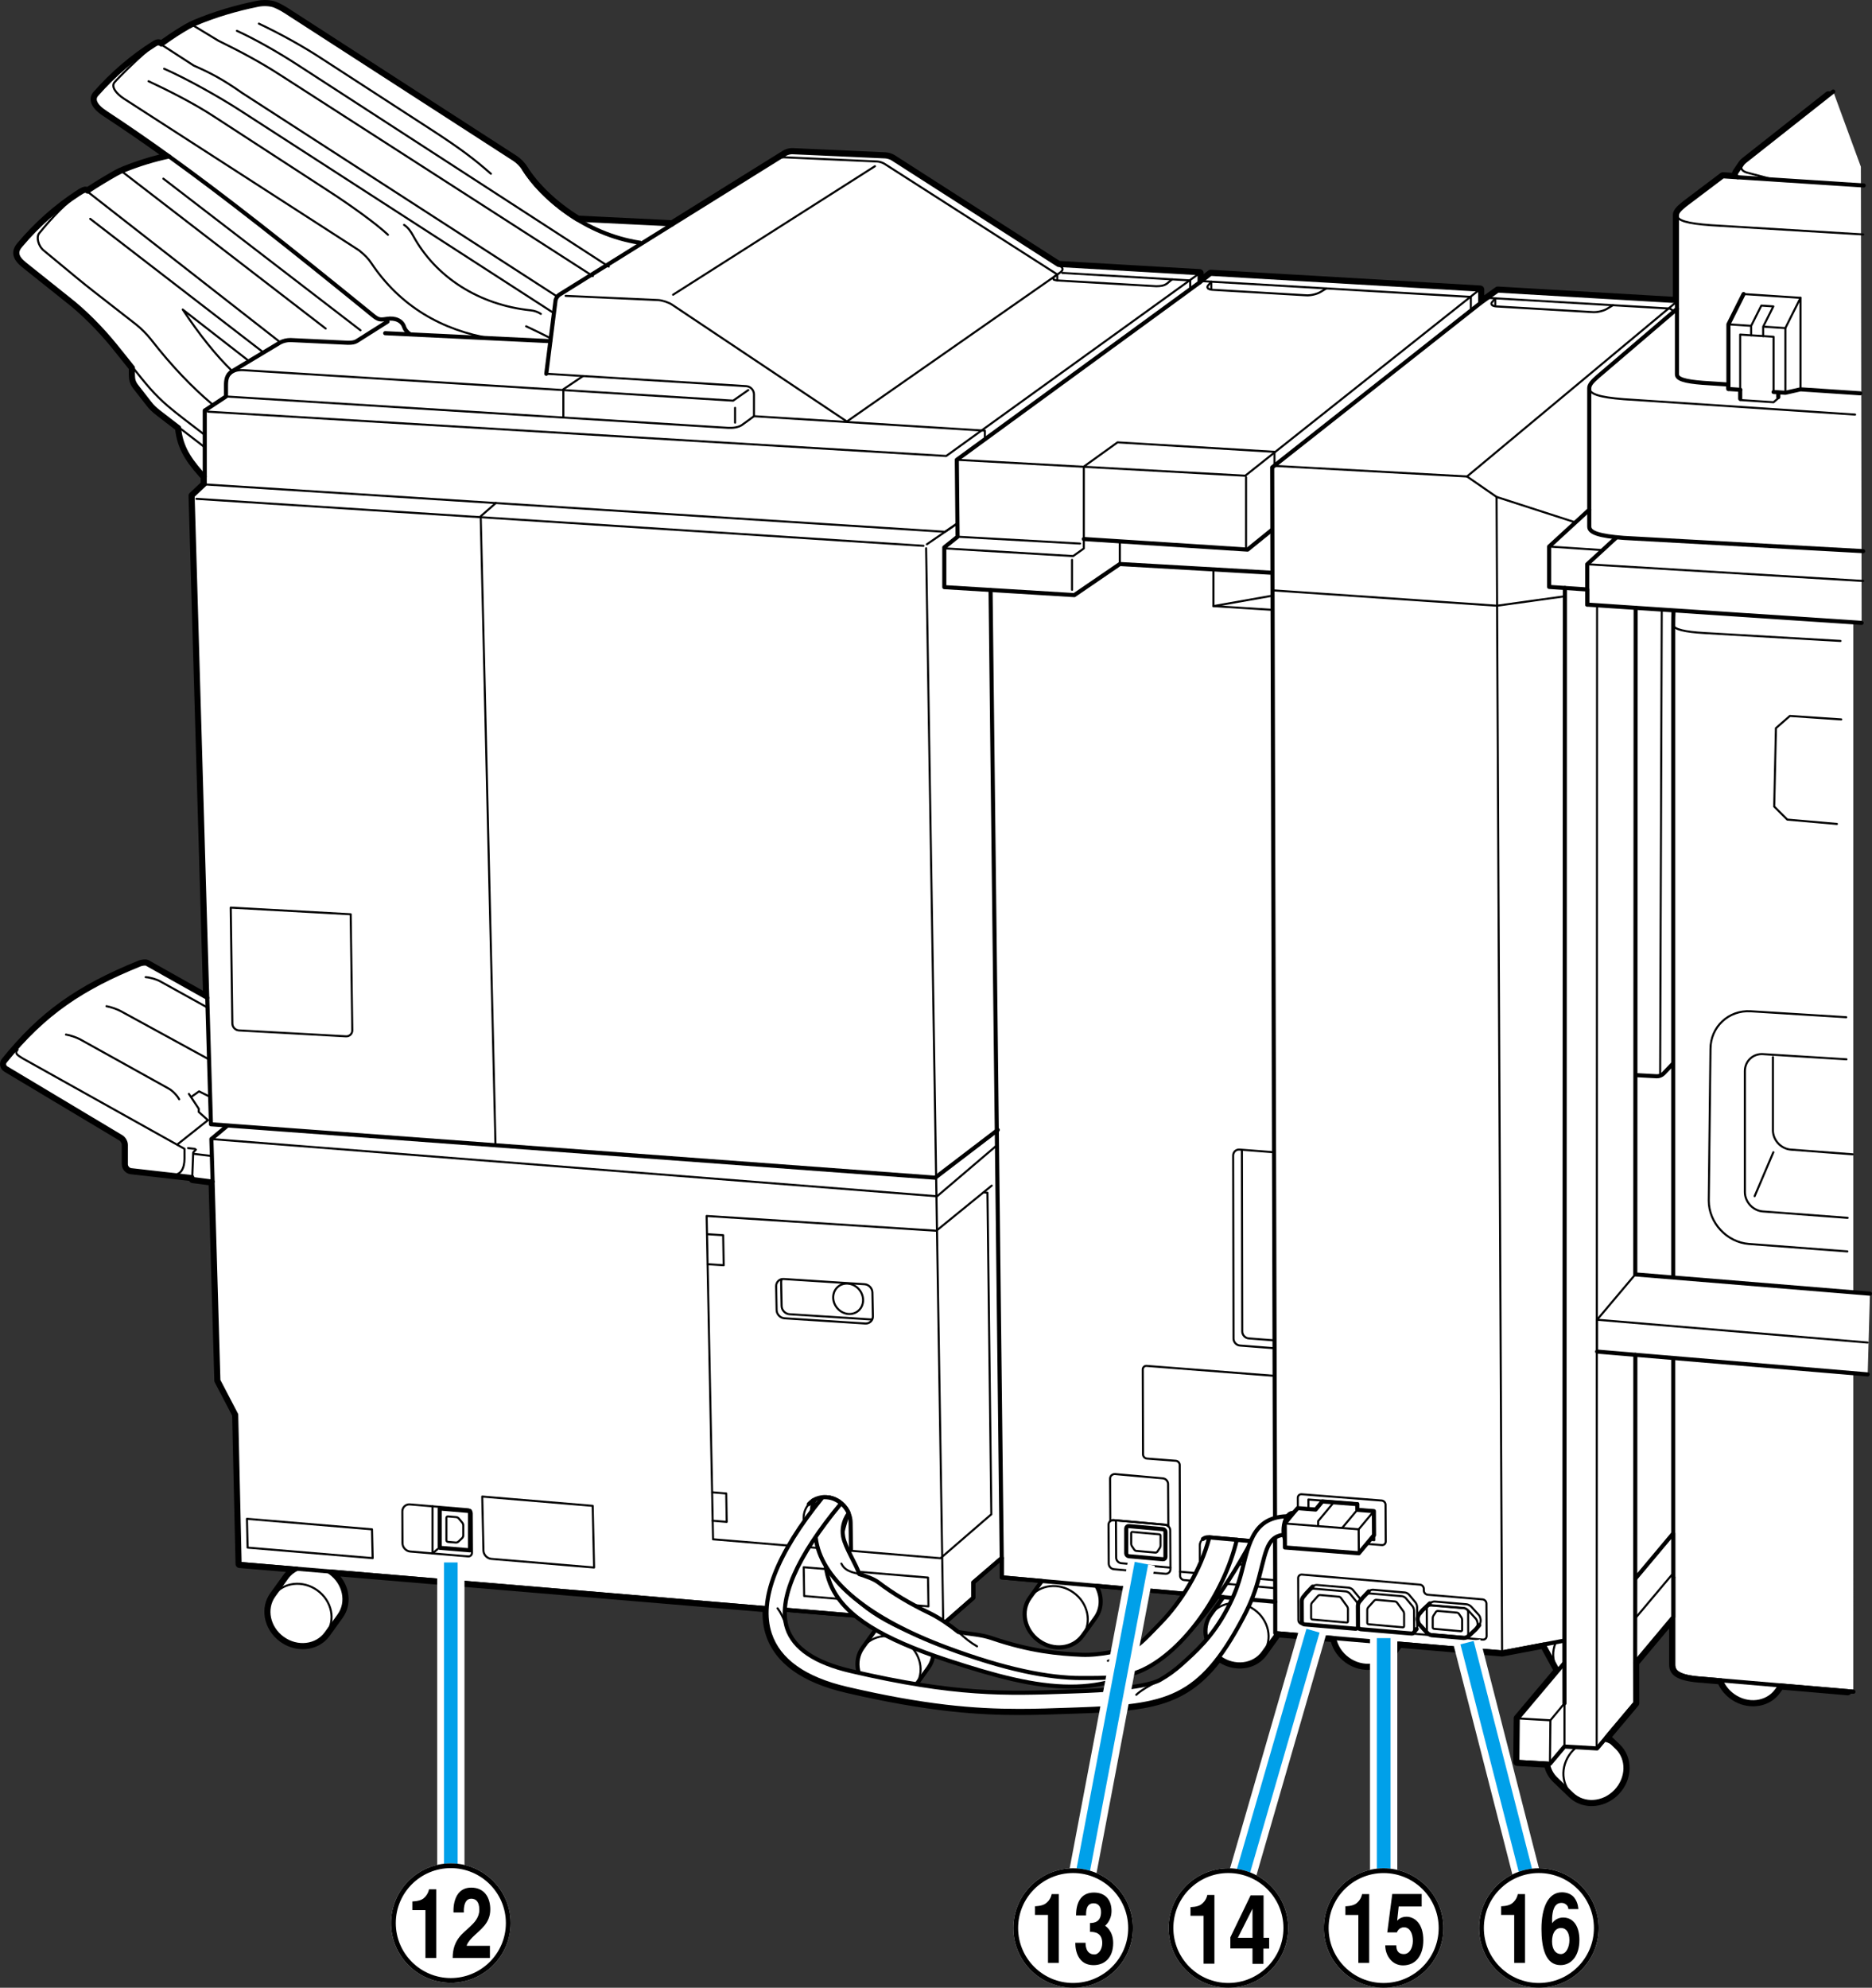 <?xml version="1.0" encoding="utf-8"?>
<!-- Generator: Adobe Illustrator 24.3.0, SVG Export Plug-In . SVG Version: 6.00 Build 0)  -->
<svg version="1.1" xmlns="http://www.w3.org/2000/svg" xmlns:xlink="http://www.w3.org/1999/xlink" x="0px" y="0px"
	 width="274.37px" height="291.345px" viewBox="0 0 274.37 291.345" enable-background="new 0 0 274.37 291.345"
	 xml:space="preserve">
<rect x="0" y="0" width="274.37" height="291.345" fill="#333333" stroke="none"/>
<g id="Layer_1">
</g>
<g id="Layer_2">
	<g>
		<g>
			<path d="M38.819,0.6c0.55,0,1.086,0.082,1.48,0.247c0.646,0.271,1.146,0.542,2.312,1.312
				l32.723,21.139c0.553,0.355,1.087,0.873,1.444,1.445c1.508,2.419,4.275,5.26,7.9,7.46
				l13.87,0.676l16.538-10.299c0.252-0.156,0.689-0.275,0.999-0.275
				c0.017,0,0.033,0,0.049,0.001l13.645,0.616c0.312,0.014,0.781,0.163,1.044,0.331l24.305,15.583
				l20.693,1.207v1.362l1.624-1.267l39.5,2.307v2.002l2.586-1.851l25.987,1.518l0.267,0.157V31.511
				c0.01-0.443,0.464-0.901,1.271-1.538l5.473-4.131l2.173,0.142
				c-0.312-0.172-0.359-0.484-0.109-0.827l0.759-1.111c0.086-0.133,0.211-0.266,0.374-0.395
				l12.263-9.678l-7.044,231.726l9.857,2.183l-9.857-0.849l-0.538,0.747
				c-0.81,1.124-2.106,1.71-3.469,1.71c-1,0-2.035-0.316-2.939-0.967
				c-0.825-0.594-1.418-1.381-1.756-2.236l-2.71-0.232c-3.703-0.232-4.293-1.079-4.293-2.082v-6.951
				l-5.583,6.667l0.013,5.932l-4.217,5.016l1.538,1.475c1.734,1.661,1.661,4.549-0.16,6.448
				c-0.989,1.033-2.292,1.561-3.554,1.561c-1.06,0-2.09-0.373-2.881-1.132l-2.339-2.245
				c-0.644-0.617-1.038-1.404-1.185-2.247l-4.482-0.259l0.065-6.375l5.93-7.044
				c-0.085-0.12-0.18-0.228-0.251-0.359l-1.553-2.845c-0.105-0.191-0.187-0.391-0.258-0.591
				l-6.165,1.172l-15.089-1.287l-1.105,1.537c-0.81,1.124-2.106,1.71-3.469,1.71
				c-1,0-2.035-0.316-2.939-0.967c-1.095-0.788-1.783-1.915-2.004-3.09l-8.335-0.711
				c-0.047,0.075-0.091,0.151-0.143,0.224l-1.895,2.63c-0.81,1.124-2.106,1.71-3.469,1.71
				c-1,0-2.035-0.316-2.939-0.967c-0.043-0.031-0.075-0.07-0.119-0.103
				c-4.963,6.655-10.091,7.305-20.755,7.673l-1.129,0.039c-2.497,0.089-4.901,0.173-7.402,0.173
				c-6.583,0-13.845-0.587-25.266-3.246c-6.199-1.444-9.992-4.148-11.273-8.04
				c-0.382-1.159-0.523-2.418-0.443-3.768l-64.201-5.393c0.075,0.049,0.152,0.094,0.226,0.147
				c2.137,1.538,2.731,4.365,1.327,6.311l-1.895,2.63c-0.809,1.124-2.106,1.71-3.469,1.71
				c-1,0-2.035-0.316-2.939-0.967c-2.137-1.536-2.729-4.363-1.324-6.311l1.895-2.63
				c0.408-0.568,0.943-0.992,1.546-1.28l-8.425-0.707l-0.5-21.889l-2.611-5l-0.849-29.152l-2.901-0.375
				l-0.083-0.279l-8.979-1.022c-0.411-0.059-0.749-0.447-0.749-0.862v-2.853
				c0-0.417-0.292-0.931-0.648-1.144L0.945,156.562c-0.357-0.213-0.461-0.673-0.201-0.997
				c5.766-7.159,11.379-10.811,19.788-14.216c0.148-0.06,0.455-0.127,0.701-0.127
				c0.113,0,0.214,0.014,0.279,0.051l8.863,4.979l-2.143-73.581l1.777-1.667V69.853l-0.441-0.486
				c-2.203-2.467-3.083-4.25-3.324-6.704l-2.855-2.199c-0.723-0.555-1.06-0.899-1.445-1.389l-1.944-2.5
				c-0.415-0.535-0.519-1-0.519-1.667v-1.029c-0.742-0.934-1.596-2.013-2.647-3.305
				c-1.944-2.389-4.444-4.945-6.889-6.833l-6.333-5.056c-1.348-1.085-1.275-1.875-0.611-2.667
				c2.607-3.104,5.499-5.596,8.507-7.562c0.562-0.368,0.83-0.503,1.015-0.503
				c0.114,0,0.197,0.052,0.297,0.132c1.458-0.969,3.062-1.927,4.25-2.594
				c0.339-0.19,0.707-0.363,1.061-0.508c2.25-0.917,4.495-1.589,6.668-2.05
				c-3.185-2.292-6.247-4.401-9.354-6.443c-1.631-1.073-1.841-2-1.292-2.625
				c2.624-2.987,5.496-5.392,8.555-7.319c0.201-0.126,0.349-0.192,0.496-0.192
				c0.141,0,0.279,0.061,0.46,0.188c1.833-1.313,2.792-1.906,3.875-2.531
				c0.34-0.197,0.727-0.384,1.087-0.536c2.947-1.236,6.012-2.137,9.152-2.777
				C38.107,0.634,38.466,0.6,38.819,0.6 M267.986,13.972h0.005 M38.819,0
				c-0.397,0-0.798,0.039-1.161,0.113c-3.305,0.673-6.422,1.619-9.265,2.811
				c-0.404,0.17-0.814,0.372-1.156,0.57c-1.082,0.624-2.002,1.197-3.616,2.344
				c-0.125-0.049-0.264-0.081-0.418-0.081c-0.32,0-0.592,0.144-0.815,0.284
				c-3.208,2.021-6.13,4.521-8.686,7.431c-0.33,0.376-0.471,0.824-0.407,1.297
				c0.101,0.749,0.713,1.497,1.82,2.225c2.748,1.806,5.459,3.663,8.253,5.655
				c-1.856,0.46-3.688,1.057-5.464,1.78c-0.399,0.163-0.789,0.35-1.129,0.54
				c-0.64,0.359-2.26,1.287-3.991,2.421c-0.079-0.023-0.166-0.036-0.262-0.036
				c-0.362,0-0.721,0.194-1.344,0.601c-3.222,2.107-6.128,4.69-8.637,7.679
				c-0.453,0.54-0.648,1.064-0.595,1.602c0.063,0.643,0.485,1.27,1.289,1.918l6.335,5.058
				c2.247,1.735,4.722,4.191,6.798,6.743c0.918,1.129,1.686,2.095,2.36,2.943l0.153,0.192v0.819
				c0,0.722,0.11,1.344,0.645,2.035l1.944,2.5c0.392,0.498,0.755,0.882,1.553,1.496l2.652,2.042
				c0.291,2.453,1.244,4.319,3.446,6.785l0.289,0.318v0.658l-1.588,1.489
				c-0.125,0.118-0.194,0.283-0.189,0.455l2.112,72.521l-7.939-4.46
				c-0.158-0.087-0.343-0.127-0.573-0.127c-0.33,0-0.716,0.086-0.926,0.171
				c-9.126,3.695-14.554,7.597-20.03,14.396c-0.228,0.283-0.322,0.649-0.258,1.004
				c0.066,0.367,0.291,0.689,0.618,0.885l16.855,10.087c0.177,0.106,0.357,0.423,0.357,0.63v2.853
				c0,0.715,0.555,1.355,1.264,1.456l8.613,0.981c0.089,0.174,0.259,0.296,0.457,0.321l2.393,0.309
				l0.834,28.64c0.003,0.091,0.026,0.18,0.068,0.26l2.547,4.876l0.497,21.749
				c0.007,0.307,0.244,0.559,0.55,0.584l6.827,0.573c-0.138,0.146-0.266,0.301-0.384,0.466l-1.894,2.63
				c-0.73,1.012-1.018,2.274-0.809,3.553c0.23,1.414,1.057,2.724,2.27,3.596
				c0.98,0.706,2.117,1.08,3.289,1.08c1.617,0,3.059-0.714,3.956-1.96l1.894-2.63
				c0.779-1.08,1.05-2.423,0.765-3.783c-0.175-0.833-0.547-1.611-1.082-2.279l61.858,5.196
				c-0.016,1.218,0.149,2.362,0.493,3.406c1.352,4.104,5.29,6.942,11.707,8.437
				c12.347,2.874,19.77,3.262,25.402,3.262c2.526,0,5.016-0.088,7.424-0.174l1.128-0.039
				c10.094-0.349,15.705-0.848,20.858-7.446c0.896,0.553,1.902,0.843,2.934,0.843
				c1.617,0,3.059-0.714,3.956-1.96l1.856-2.577l7.545,0.644c0.335,1.198,1.082,2.257,2.138,3.016
				c0.98,0.706,2.118,1.08,3.289,1.08c1.617,0,3.059-0.714,3.956-1.96l0.907-1.26l14.749,1.258
				c0.017,0.001,0.034,0.002,0.051,0.002c0.038,0,0.075-0.004,0.112-0.011l5.683-1.08
				c0.033,0.069,0.067,0.136,0.102,0.2l1.552,2.843c0.007,0.013,0.014,0.026,0.022,0.039
				l-5.633,6.691c-0.09,0.107-0.14,0.241-0.141,0.38l-0.065,6.375
				c-0.003,0.32,0.246,0.587,0.565,0.605l4.031,0.233c0.225,0.81,0.653,1.531,1.255,2.108
				l2.338,2.244c0.873,0.838,2.044,1.299,3.297,1.299c1.471,0,2.924-0.637,3.987-1.746
				c0.985-1.026,1.546-2.345,1.58-3.713c0.035-1.389-0.476-2.662-1.438-3.583l-1.132-1.086
				l3.856-4.586c0.091-0.108,0.141-0.246,0.141-0.387l-0.012-5.713l4.383-5.233v5.3
				c0,1.688,1.407,2.465,4.855,2.681l2.34,0.2c0.407,0.851,1.028,1.591,1.813,2.155
				c0.98,0.706,2.118,1.08,3.289,1.08c1.617,0,3.059-0.714,3.956-1.96l0.339-0.471l9.517,0.82
				c0.017,0.002,0.035,0.002,0.052,0.002c0.293,0,0.547-0.214,0.593-0.509
				c0.048-0.312-0.155-0.608-0.463-0.677l-9.372-2.076l7.028-231.175
				c0.003-0.024,0.004-0.048,0.004-0.073c0-0.331-0.266-0.6-0.598-0.6h-0.005
				c-0.142,0-0.272,0.049-0.375,0.132L255.351,23.179c-0.213,0.169-0.383,0.35-0.506,0.539l-0.751,1.099
				c-0.132,0.181-0.204,0.353-0.239,0.51l-1.291-0.084c-0.013-0.001-0.026-0.001-0.039-0.001
				c-0.13,0-0.257,0.042-0.362,0.121l-5.473,4.131c-0.947,0.747-1.493,1.31-1.509,2.003l-0,11.997
				l-25.619-1.496c-0.012-0.001-0.023-0.001-0.035-0.001c-0.125,0-0.247,0.039-0.349,0.112l-1.637,1.171
				v-0.835c0-0.318-0.248-0.581-0.565-0.599l-39.5-2.307c-0.012-0.001-0.023-0.001-0.035-0.001
				c-0.133,0-0.263,0.044-0.369,0.127l-0.655,0.511v-0.133c0-0.318-0.248-0.581-0.565-0.599
				l-20.536-1.198l-24.173-15.499c-0.35-0.225-0.927-0.408-1.341-0.426L116.16,21.706
				c-0.009-0-0.067-0.002-0.076-0.002c-0.429,0-0.97,0.15-1.316,0.366L98.389,32.27l-13.53-0.66
				c-3.145-1.934-5.969-4.612-7.573-7.185c-0.388-0.621-0.981-1.216-1.629-1.632L42.936,1.655
				c-1.119-0.739-1.682-1.058-2.406-1.362C40.079,0.104,39.471,0,38.819,0L38.819,0z"/>
		</g>
		<g>
			<path fill="#FFFFFF" stroke="#000000" stroke-width="0.6" stroke-linecap="round" stroke-linejoin="round" d="
				M271.634,62.351l-2.008-0.126v-1.111l-1.945-1.242v-1.091c0-1.167-1.259-2.34-3.611-3.722
				l-18.555-10.945l-25.987-1.518l-2.586,1.851v-2.002l-39.5-2.307l-1.624,1.267v-1.362l-20.693-1.207
				l-24.305-15.583c-0.262-0.168-0.732-0.318-1.044-0.331l-13.645-0.616
				c-0.311-0.014-0.783,0.109-1.047,0.274l-16.538,10.299l-13.87-0.676
				c-3.625-2.2-6.392-5.04-7.9-7.46c-0.357-0.572-0.891-1.089-1.444-1.445L42.611,2.159
				c-1.167-0.771-1.667-1.042-2.312-1.313c-0.646-0.271-1.677-0.318-2.521-0.146
				c-3.141,0.639-6.206,1.54-9.152,2.777c-0.361,0.152-0.747,0.339-1.087,0.536
				c-1.083,0.625-2.042,1.219-3.875,2.531C23.294,6.285,23.1,6.301,22.707,6.548
				c-3.059,1.927-5.931,4.332-8.555,7.319c-0.549,0.626-0.34,1.552,1.292,2.625
				c3.107,2.042,6.169,4.151,9.354,6.443c-2.173,0.461-4.418,1.133-6.668,2.049
				c-0.354,0.145-0.723,0.318-1.061,0.508c-1.187,0.667-2.792,1.625-4.25,2.594
				c-0.263-0.21-0.402-0.225-1.313,0.371c-3.008,1.967-5.9,4.458-8.507,7.563
				c-0.664,0.792-0.737,1.582,0.611,2.667l6.333,5.056c2.445,1.889,4.945,4.444,6.889,6.833
				c1.051,1.292,1.905,2.371,2.647,3.305v1.029c0,0.667,0.104,1.131,0.519,1.667l1.944,2.5
				c0.385,0.489,0.723,0.833,1.445,1.389l2.855,2.199c0.241,2.454,1.121,4.237,3.324,6.704
				l0.441,0.486v1.15l-1.777,1.667l2.143,73.581l-8.863-4.979c-0.208-0.115-0.764-0.01-0.981,0.077
				c-8.409,3.405-14.022,7.057-19.788,14.216c-0.26,0.324-0.156,0.784,0.201,0.997l16.855,10.087
				c0.357,0.214,0.648,0.728,0.648,1.145v2.853c0,0.415,0.337,0.803,0.749,0.862l8.979,1.022
				l0.083,0.279l2.901,0.375l0.849,29.152l2.611,5l0.5,21.889l8.425,0.707
				c-0.603,0.288-1.137,0.712-1.546,1.28l-1.895,2.63c-1.405,1.948-0.813,4.775,1.324,6.311
				c2.134,1.538,5.004,1.206,6.407-0.743l1.895-2.63c1.404-1.947,0.81-4.773-1.327-6.311
				c-0.074-0.053-0.15-0.098-0.226-0.147l82.678,6.945c-1,0.208-1.905,0.753-2.523,1.612l-1.895,2.63
				c-1.405,1.948-0.813,4.775,1.324,6.311c2.134,1.538,5.004,1.206,6.407-0.743l1.896-2.63
				c1.404-1.947,0.81-4.773-1.328-6.311c-0.381-0.275-0.786-0.486-1.202-0.643l4.884,0.41
				l4.232-3.706v-2.25l4.167-3.583v2.833l5.891,0.526l-1.767,2.453c-1.405,1.948-0.812,4.775,1.324,6.311
				c2.134,1.538,5.004,1.206,6.408-0.743l1.895-2.63c0.991-1.375,0.982-3.186,0.142-4.675
				l18.587,1.661l-1.855,2.575c-1.405,1.948-0.812,4.775,1.324,6.311
				c2.134,1.538,5.004,1.206,6.408-0.743l1.895-2.63c0.052-0.073,0.096-0.149,0.143-0.224l8.335,0.711
				c0.221,1.175,0.909,2.302,2.004,3.09c2.134,1.538,5.004,1.206,6.407-0.743l1.105-1.537
				l15.089,1.287l6.165-1.172c0.07,0.201,0.152,0.4,0.258,0.591l1.553,2.845
				c1.15,2.109,3.954,2.796,6.263,1.533c2.194-1.197,3.149-3.721,2.251-5.776l1.093,0.063l7.5-9.083
				v12.777c0,1.003,0.59,1.85,4.293,2.082l2.71,0.232c0.339,0.854,0.931,1.642,1.757,2.236
				c2.134,1.538,5.004,1.206,6.408-0.743l0.538-0.747l10.693,0.914"/>
			<path fill="none" stroke="#000000" stroke-width="0.3" stroke-linecap="round" stroke-linejoin="round" d="M183.849,235.931
				c2.135,1.538,2.729,4.365,1.327,6.312c-1.404,1.949-4.273,2.281-6.408,0.743
				c-2.137-1.536-2.729-4.363-1.324-6.311C178.846,234.728,181.715,234.396,183.849,235.931z"/>
			<path fill="none" stroke="#000000" stroke-width="0.3" stroke-linecap="round" stroke-linejoin="round" d="M157.349,233.431
				c2.135,1.538,2.729,4.365,1.327,6.312c-1.404,1.949-4.273,2.281-6.408,0.743
				c-2.137-1.536-2.729-4.363-1.324-6.311C152.346,232.228,155.215,231.896,157.349,233.431z"/>
			<path fill="none" stroke="#000000" stroke-width="0.3" stroke-linecap="round" stroke-linejoin="round" d="M132.845,240.765
				c2.135,1.538,2.731,4.365,1.327,6.312c-1.404,1.949-4.273,2.281-6.407,0.743
				c-2.137-1.536-2.729-4.363-1.324-6.311C127.843,239.562,130.711,239.23,132.845,240.765z"/>
			<path fill="none" stroke="#000000" stroke-width="0.3" stroke-linecap="round" stroke-linejoin="round" d="M46.512,233.098
				c2.135,1.538,2.729,4.365,1.327,6.312c-1.404,1.949-4.273,2.281-6.407,0.743
				c-2.137-1.536-2.729-4.363-1.324-6.311C41.509,231.895,44.378,231.563,46.512,233.098z"/>
			<polyline fill="none" stroke="#000000" stroke-width="0.3" stroke-linecap="round" stroke-linejoin="round" points="
				30.456,60.336 138.68,66.836 175.819,40.043 			"/>
			<path fill="none" stroke="#000000" stroke-width="0.6" stroke-linecap="round" stroke-linejoin="round" d="M24.798,22.935
				c8.206,5.906,17.22,13.021,29.867,23.307c0.734,0.596,1,0.667,2,0.5c1.305-0.217,2.279,0.292,2.556,1.167
				c0.122,0.385,0.431,0.771,0.848,1.062"/>
			<path fill="none" stroke="#000000" stroke-width="0.3" stroke-linecap="round" stroke-linejoin="round" d="M19.481,53.881
				c1.977,2.49,3.155,3.947,5.13,5.639c1.177,1.008,3.113,2.488,5.292,4.147"/>
			
				<line fill="none" stroke="#000000" stroke-width="0.3" stroke-linecap="round" stroke-linejoin="round" x1="30.008" y1="65.559" x2="26.245" y2="62.663"/>
			<path fill="none" stroke="#000000" stroke-width="0.3" stroke-linecap="round" stroke-linejoin="round" d="M11.507,28.457
				c-1.729,1.202-3.813,3.327-5.771,5.743c-0.43,0.531-0.168,1.842,0.708,2.542l4.878,4.036
				c0.641,0.531,1.701,1.382,2.357,1.894l6.324,4.932c0.655,0.511,1.6,1.474,2.111,2.13
				c3.082,3.966,6.044,7.025,8.962,9.492"/>
			<path fill="none" stroke="#000000" stroke-width="0.3" stroke-linecap="round" stroke-linejoin="round" d="M34.047,54.41
				c-2.449-2.387-4.789-5.322-7.27-9.042l9.517,7.402"/>
			
				<line fill="none" stroke="#000000" stroke-width="0.3" stroke-linecap="round" stroke-linejoin="round" x1="12.819" y1="28.086" x2="41.033" y2="50.137"/>
			
				<line fill="none" stroke="#000000" stroke-width="0.3" stroke-linecap="round" stroke-linejoin="round" x1="17.902" y1="25.159" x2="47.736" y2="48.159"/>
			
				<line fill="none" stroke="#000000" stroke-width="0.3" stroke-linecap="round" stroke-linejoin="round" x1="13.223" y1="32.076" x2="38.402" y2="51.5"/>
			
				<line fill="none" stroke="#000000" stroke-width="0.3" stroke-linecap="round" stroke-linejoin="round" x1="23.944" y1="26.187" x2="52.833" y2="48.409"/>
			<path fill="none" stroke="#000000" stroke-width="0.3" stroke-linecap="round" stroke-linejoin="round" d="M22.707,6.548
				c-1.763,1.249-5.43,4.916-5.93,5.527c-0.5,0.611,0.186,1.61,1.389,2.389l34.444,22.222
				c0.889,0.723,1.333,1.167,1.779,1.833c4.247,6.372,10.375,9.906,17.667,11.111"/>
			<path fill="none" stroke="#000000" stroke-width="0.3" stroke-linecap="round" stroke-linejoin="round" d="M59.223,32.964
				c0.592,0.367,1.008,1.003,1.309,1.556c3.315,6.096,9.652,10.178,17.266,10.966
				c0.543,0.056,1.057,0.241,1.467,0.521"/>
			<path fill="none" stroke="#000000" stroke-width="0.3" stroke-linecap="round" stroke-linejoin="round" d="M81.137,45.87
				l-45.859-29.628c-3.107-2.013-7.833-4.667-11.221-6.167"/>
			<path fill="none" stroke="#000000" stroke-width="0.3" stroke-linecap="round" stroke-linejoin="round" d="M56.861,34.409
				c-1.667-1.583-5.497-4.337-8.583-6.333l-16.917-11c-3.139-2.056-7.083-4-9.583-5.167"/>
			<path fill="none" stroke="#000000" stroke-width="0.3" stroke-linecap="round" stroke-linejoin="round" d="M81.713,43.5
				L35.5,13.631c-3-2.111-4.758-2.984-7.102-4.02l-4.736-3.066"/>
			<path fill="none" stroke="#000000" stroke-width="0.3" stroke-linecap="round" stroke-linejoin="round" d="M86.889,40.465
				L40.944,10.909c-2.76-1.775-5.444-3.223-8.944-4.945l-3.667-2.222"/>
			<path fill="none" stroke="#000000" stroke-width="0.3" stroke-linecap="round" stroke-linejoin="round" d="M34.723,4.52
				c2.444,1.111,5.944,3.056,9.167,5.167l45.333,29.389"/>
			<path fill="none" stroke="#000000" stroke-width="0.3" stroke-linecap="round" stroke-linejoin="round" d="M37.944,3.465
				c3.167,1.5,6.5,3.333,9.445,5.278l16.444,10.667c3.556,2.333,5.667,3.889,8.111,6.055"/>
			<path fill="none" stroke="#000000" stroke-width="0.3" stroke-linecap="round" stroke-linejoin="round" d="M2.572,153.852
				c-0.418,0.512-0.139,0.743,0.789,1.299l23.677,13.232v1.44c0,1.402-0.527,2.568-1.971,2.345"/>
			<path fill="none" stroke="#000000" stroke-width="0.3" stroke-linecap="round" stroke-linejoin="round" d="M21.346,143.22
				c0.624,0.034,1.579,0.31,2.124,0.612l6.859,3.802"/>
			<path fill="none" stroke="#000000" stroke-width="0.3" stroke-linecap="round" stroke-linejoin="round" d="M15.603,147.48
				c0.615,0.105,1.566,0.435,2.113,0.734l12.833,7.017"/>
			<path fill="none" stroke="#000000" stroke-width="0.3" stroke-linecap="round" stroke-linejoin="round" d="M9.667,151.64
				c0.617,0.094,1.568,0.417,2.113,0.719l12.967,7.208c0.545,0.305,1.227,1.005,1.514,1.557"/>
			<polyline fill="none" stroke="#000000" stroke-width="0.3" stroke-linecap="round" stroke-linejoin="round" points="
				30.714,160.728 29.175,159.96 28.061,160.749 			"/>
			<polyline fill="none" stroke="#000000" stroke-width="0.3" stroke-linecap="round" stroke-linejoin="round" points="
				27.689,160.33 29.129,162.512 29.129,162.976 30.475,164.184 26.064,167.688 			"/>
			<path fill="none" stroke="#000000" stroke-width="0.3" stroke-linecap="round" stroke-linejoin="round" d="M80.587,49.519
				c-1.291-0.658-2.494-1.235-3.476-1.693"/>
			<g>
				<path fill="none" stroke="#000000" stroke-width="0.3" stroke-linecap="round" stroke-linejoin="round" d="M125.94,189.03
					c0.806,0.99,0.728,2.387-0.175,3.122c-0.902,0.734-2.286,0.529-3.091-0.46
					c-0.807-0.988-0.728-2.387,0.174-3.121C123.751,187.838,125.135,188.043,125.94,189.03z"/>
			</g>
			<path fill="none" stroke="#000000" stroke-width="0.6" stroke-linecap="round" stroke-linejoin="round" d="M30.01,69.853
				v-9.684l3.112-2.056v-1.556c0-0.777,0.059-1.646,0.925-2.148l6.995-4.199
				c0.456-0.247,1.004-0.368,1.527-0.368l8.43,0.398c0.617,0,0.945-0.054,1.279-0.242l4.521-2.861"/>
			<path fill="none" stroke="#000000" stroke-width="0.6" stroke-linecap="round" stroke-linejoin="round" d="M245.237,231.197
				V91.558c0-1.445,0.039-2.654,0.281-5.006c0.046-0.453,0.31-1.014,0.719-1.383l22.833-20.723
				l2.428,0.08"/>
			<polygon fill="none" stroke="#000000" stroke-width="0.3" stroke-linecap="round" stroke-linejoin="round" points="
				36.193,222.614 54.522,224.153 54.619,228.375 36.288,226.835 			"/>
			<path fill="none" stroke="#000000" stroke-width="0.3" stroke-linecap="round" stroke-linejoin="round" d="M87.07,229.749
				l-15.055-1.264c-0.622-0.052-1.142-0.605-1.156-1.228l-0.178-7.905l16.185,1.359L87.07,229.749z"/>
			<path fill="none" stroke="#000000" stroke-width="0.6" stroke-linecap="round" stroke-linejoin="round" d="M93.805,35.58
				c-8.054-1.216-14.423-6.656-17.028-10.837"/>
			<path fill="none" stroke="#000000" stroke-width="0.6" stroke-linecap="round" stroke-linejoin="round" d="M80.066,54.78
				l1.353-10.717c0.039-0.309,0.288-0.697,0.552-0.862l16.576-10.322"/>
			<path fill="none" stroke="#000000" stroke-width="0.3" stroke-linecap="round" stroke-linejoin="round" d="M155.126,38.836
				c0.721,0.389,0.777,0.667,0.333,1.055l-31.337,21.889"/>
			<path fill="none" stroke="#000000" stroke-width="0.3" stroke-linecap="round" stroke-linejoin="round" d="M154.96,40.225
				c-0.603,0.376-0.72,0.629-0.474,0.767"/>
			<path fill="none" stroke="#000000" stroke-width="0.3" stroke-linecap="round" stroke-linejoin="round" d="M177.111,42.315
				c-0.176-0.119-0.21-0.289-0.057-0.467c0.263-0.309,0.479-0.563,0.479-0.563"/>
			
				<line fill="none" stroke="#000000" stroke-width="0.3" stroke-linecap="round" stroke-linejoin="round" x1="217.987" y1="43.657" x2="219.158" y2="43.725"/>
			<path fill="none" stroke="#000000" stroke-width="0.3" stroke-linecap="round" stroke-linejoin="round" d="M177.111,42.315
				c0.129,0.087,0.333,0.146,0.595,0.161l13.775,0.808c0.622,0.036,1.535-0.176,2.027-0.472
				c0.492-0.296,0.896-0.538,0.896-0.538l21.169,1.241v2.057"/>
			<path fill="none" stroke="#000000" stroke-width="0.3" stroke-linecap="round" stroke-linejoin="round" d="M113.885,23.33
				c0.265-0.165,0.736-0.288,1.048-0.275l13.645,0.616c0.312,0.014,0.781,0.163,1.044,0.332
				l25.337,16.222v0.889"/>
			<polyline fill="none" stroke="#000000" stroke-width="0.3" stroke-linecap="round" stroke-linejoin="round" points="
				176.111,41.202 177.533,41.285 177.533,42.364 			"/>
			<path fill="none" stroke="#000000" stroke-width="0.3" stroke-linecap="round" stroke-linejoin="round" d="M154.486,40.992
				c0.117,0.066,0.316,0.106,0.585,0.122l14.389,0.833c0.694,0,1.152-0.083,1.569-0.375l0.75-0.625
				l2.667,0.156v1.233"/>
			
				<line fill="none" stroke="#000000" stroke-width="0.3" stroke-linecap="round" stroke-linejoin="round" x1="171.779" y1="40.947" x2="155.694" y2="40.002"/>
			
				<line fill="none" stroke="#000000" stroke-width="0.3" stroke-linecap="round" stroke-linejoin="round" x1="194.404" y1="42.274" x2="177.533" y2="41.285"/>
			<path fill="none" stroke="#000000" stroke-width="0.3" stroke-linecap="round" stroke-linejoin="round" d="M218.736,44.755
				c-0.176-0.118-0.21-0.288-0.057-0.467c0.263-0.309,0.479-0.562,0.479-0.562"/>
			<path fill="none" stroke="#000000" stroke-width="0.3" stroke-linecap="round" stroke-linejoin="round" d="M218.736,44.755
				c0.129,0.087,0.333,0.146,0.595,0.161l14.154,0.83c0.622,0.036,1.535-0.176,2.027-0.471
				c0.492-0.296,0.896-0.538,0.896-0.538l8.329,0.488l22.944,14.646"/>
			
				<line fill="none" stroke="#000000" stroke-width="0.3" stroke-linecap="round" stroke-linejoin="round" x1="219.158" y1="43.725" x2="219.158" y2="44.804"/>
			
				<line fill="none" stroke="#000000" stroke-width="0.3" stroke-linecap="round" stroke-linejoin="round" x1="236.408" y1="44.737" x2="219.158" y2="43.725"/>
			
				<line fill="none" stroke="#000000" stroke-width="0.3" stroke-linecap="round" stroke-linejoin="round" x1="245.404" y1="44.503" x2="215.014" y2="69.836"/>
			<polyline fill="none" stroke="#000000" stroke-width="0.3" stroke-linecap="round" stroke-linejoin="round" points="
				269.181,61.225 243.57,84.78 232.07,76.947 219.348,72.836 215.014,69.836 186.681,68.28 			"/>
			<path fill="none" stroke="#000000" stroke-width="0.3" stroke-linecap="round" stroke-linejoin="round" d="M33.122,56.558
				c0-1.361,0.721-2.388,2.527-2.305l71.805,4.472l2.222-1.555"/>
			<path fill="none" stroke="#000000" stroke-width="0.3" stroke-linecap="round" stroke-linejoin="round" d="M80.066,54.78
				l5.392,0.335l23.921,1.484c0.622,0.038,1.131,0.58,1.131,1.204v3.2"/>
			<path fill="none" stroke="#000000" stroke-width="0.3" stroke-linecap="round" stroke-linejoin="round" d="M33.122,58.114
				l73.611,4.594c0.622,0.04,1.523-0.061,2.027-0.428l1.75-1.276l33.837,2.118v0.992"/>
			
				<line fill="none" stroke="#000000" stroke-width="0.3" stroke-linecap="round" stroke-linejoin="round" x1="107.733" y1="59.78" x2="107.733" y2="61.947"/>
			<path fill="none" stroke="#000000" stroke-width="0.3" stroke-linecap="round" stroke-linejoin="round" d="M82.9,43.364
				l13.534,0.615c0.622,0.028,1.557,0.335,2.076,0.682l25.613,17.12"/>
			
				<line fill="none" stroke="#000000" stroke-width="0.3" stroke-linecap="round" stroke-linejoin="round" x1="98.65" y1="43.197" x2="128.233" y2="24.364"/>
			
				<line fill="none" stroke="#000000" stroke-width="0.6" stroke-linecap="round" stroke-linejoin="round" x1="56.455" y1="48.836" x2="80.622" y2="50.003"/>
			<polyline fill="none" stroke="#000000" stroke-width="0.3" stroke-linecap="round" stroke-linejoin="round" points="
				28.177,172.53 28.316,168.918 28.705,168.502 			"/>
			
				<line fill="none" stroke="#000000" stroke-width="0.3" stroke-linecap="round" stroke-linejoin="round" x1="27.566" y1="168.28" x2="28.566" y2="168.392"/>
			
				<line fill="none" stroke="#000000" stroke-width="0.3" stroke-linecap="round" stroke-linejoin="round" x1="28.372" y1="169.114" x2="30.9" y2="169.418"/>
			<polyline fill="none" stroke="#000000" stroke-width="0.6" stroke-linecap="round" stroke-linejoin="round" points="
				31.162,173.184 30.98,166.95 33.283,165.024 			"/>
			<polyline fill="none" stroke="#000000" stroke-width="0.6" stroke-linecap="round" stroke-linejoin="round" points="
				30.376,146.25 30.917,164.784 137.068,172.614 146.237,165.614 			"/>
			<polyline fill="none" stroke="#000000" stroke-width="0.3" stroke-linecap="round" stroke-linejoin="round" points="
				30.98,166.95 137.345,175.336 146.014,167.947 			"/>
			<path fill="none" stroke="#000000" stroke-width="0.3" stroke-linecap="round" stroke-linejoin="round" d="M113.826,192.017
				c0.012,0.622,0.531,1.165,1.154,1.206l11.844,0.763c0.622,0.039,1.122-0.438,1.109-1.061
				l-0.069-3.491c-0.013-0.624-0.533-1.167-1.155-1.207l-11.844-0.762
				c-0.622-0.042-1.122,0.438-1.109,1.06L113.826,192.017z"/>
			
				<line fill="none" stroke="#000000" stroke-width="0.3" stroke-linecap="round" stroke-linejoin="round" x1="138.236" y1="237.17" x2="135.734" y2="80.364"/>
			<polyline fill="none" stroke="#000000" stroke-width="0.3" stroke-linecap="round" stroke-linejoin="round" points="
				140.292,76.725 138.513,77.947 135.845,79.78 			"/>
			<polyline fill="none" stroke="#000000" stroke-width="0.3" stroke-linecap="round" stroke-linejoin="round" points="
				140.292,76.725 138.513,77.947 30.01,71.003 			"/>
			<path fill="none" stroke="#000000" stroke-width="0.3" stroke-linecap="round" stroke-linejoin="round" d="M28.788,73.114
				c0.167,0,106.555,6.889,106.555,6.889"/>
			<polyline fill="none" stroke="#000000" stroke-width="0.3" stroke-linecap="round" stroke-linejoin="round" points="
				72.677,73.725 70.455,75.67 72.622,167.78 			"/>
			<path fill="none" stroke="#000000" stroke-width="0.3" stroke-linecap="round" stroke-linejoin="round" d="M33.816,133.03
				l0.238,17c0.008,0.518,0.438,0.967,0.957,0.996l15.694,0.869c0.52,0.029,0.937-0.372,0.93-0.893
				l-0.239-16.999L33.816,133.03z"/>
			<path fill="none" stroke="#000000" stroke-width="0.3" stroke-linecap="round" stroke-linejoin="round" d="M63.401,227.684
				l-3.275-0.276c-0.622-0.052-1.132-0.604-1.136-1.229l-0.025-4.638
				c-0.004-0.622,0.502-1.091,1.124-1.039l3.313,0.279"/>
			<path fill="none" stroke="#000000" stroke-width="0.3" stroke-linecap="round" stroke-linejoin="round" d="M63.401,220.78
				l5.173,0.435c0.311,0.026,0.566,0.302,0.568,0.615l0.032,5.772
				c0.001,0.311-0.251,0.546-0.563,0.519l-5.211-0.437V220.78z"/>
			<polygon fill="none" stroke="#000000" stroke-width="0.3" stroke-linecap="round" stroke-linejoin="round" points="
				117.867,233.93 136.079,235.447 136.012,231.226 117.8,229.707 			"/>
			<path fill="none" stroke="#000000" stroke-width="0.6" stroke-linecap="round" stroke-linejoin="round" d="M119.064,225.49
				l-0.059-3.975c-0.01-0.656,0.168-1.254,0.484-1.747"/>
			<path fill="none" stroke="#000000" stroke-width="0.3" stroke-linecap="round" stroke-linejoin="round" d="M118.547,220.455
				c-0.487,0.551-0.775,1.289-0.763,2.117l0.061,4.154l6.884,0.573"/>
			<path fill="none" stroke="#000000" stroke-width="0.6" stroke-linecap="round" stroke-linejoin="round" d="M119.162,219.926
				c-0.229,0.149-0.436,0.326-0.615,0.529"/>
			<polyline fill="none" stroke="#000000" stroke-width="0.3" stroke-linecap="round" stroke-linejoin="round" points="
				145.348,173.78 137.234,180.392 103.566,178.226 104.51,225.614 117.845,226.726 119.066,225.668 			
				"/>
			<polyline fill="none" stroke="#000000" stroke-width="0.3" stroke-linecap="round" stroke-linejoin="round" points="
				124.729,227.299 137.845,228.392 145.293,221.947 144.725,174.825 144.281,174.77 			"/>
			<path fill="none" stroke="#000000" stroke-width="0.6" stroke-linecap="round" stroke-linejoin="round" d="M119.162,219.926
				c0.55-0.354,1.229-0.534,1.962-0.474l0.104,0.009c1.865,0.155,3.412,1.814,3.439,3.684
				l0.059,3.971"/>
			<polyline fill="none" stroke="#000000" stroke-width="0.3" stroke-linecap="round" stroke-linejoin="round" points="
				104.388,218.726 106.443,218.898 106.511,223.064 104.456,222.892 			"/>
			<polyline fill="none" stroke="#000000" stroke-width="0.3" stroke-linecap="round" stroke-linejoin="round" points="
				103.729,185.296 106.065,185.447 105.991,181.043 103.655,180.892 			"/>
			<path fill="none" stroke="#000000" stroke-width="0.3" stroke-linecap="round" stroke-linejoin="round" d="M114.569,187.494
				c-0.055,0.132-0.083,0.279-0.08,0.434l0.07,3.491c0.012,0.624,0.531,1.167,1.154,1.207
				l11.845,0.762c0.077,0.005,0.154,0.003,0.227-0.008"/>
			<polyline fill="none" stroke="#000000" stroke-width="0.3" stroke-linecap="round" stroke-linejoin="round" points="
				85.458,55.115 82.566,57.058 82.566,61.114 			"/>
			<polyline fill="none" stroke="#000000" stroke-width="0.3" stroke-linecap="round" stroke-linejoin="round" points="
				216.57,42.67 182.514,69.725 140.236,67.392 			"/>
			
				<line fill="none" stroke="#000000" stroke-width="0.3" stroke-linecap="round" stroke-linejoin="round" x1="182.626" y1="69.947" x2="182.626" y2="80.558"/>
			<polyline fill="none" stroke="#000000" stroke-width="0.6" stroke-linecap="round" stroke-linejoin="round" points="
				186.904,234.78 186.46,68.503 216.943,44.447 			"/>
			
				<line fill="none" stroke="#000000" stroke-width="0.6" stroke-linecap="round" stroke-linejoin="round" x1="146.82" y1="228.364" x2="145.181" y2="86.503"/>
			<polyline fill="none" stroke="#000000" stroke-width="0.6" stroke-linecap="round" stroke-linejoin="round" points="
				175.819,41.405 140.236,67.392 140.346,78.67 138.402,80.226 138.402,86.059 157.458,87.226 
				164.125,82.67 186.404,83.948 			"/>
			<polyline fill="none" stroke="#000000" stroke-width="0.3" stroke-linecap="round" stroke-linejoin="round" points="
				177.848,83.558 177.848,88.836 186.57,89.392 			"/>
			
				<line fill="none" stroke="#000000" stroke-width="0.3" stroke-linecap="round" stroke-linejoin="round" x1="177.848" y1="88.836" x2="186.348" y2="87.336"/>
			
				<line fill="none" stroke="#000000" stroke-width="0.3" stroke-linecap="round" stroke-linejoin="round" x1="164.125" y1="82.67" x2="164.125" y2="79.448"/>
			
				<line fill="none" stroke="#000000" stroke-width="0.3" stroke-linecap="round" stroke-linejoin="round" x1="157.126" y1="82.059" x2="157.126" y2="86.448"/>
			<polyline fill="none" stroke="#000000" stroke-width="0.3" stroke-linecap="round" stroke-linejoin="round" points="
				138.68,80.392 157.293,81.503 158.848,80.391 158.848,79.003 			"/>
			
				<line fill="none" stroke="#000000" stroke-width="0.3" stroke-linecap="round" stroke-linejoin="round" x1="140.346" y1="78.67" x2="158.293" y2="79.67"/>
			
				<line fill="none" stroke="#000000" stroke-width="0.3" stroke-linecap="round" stroke-linejoin="round" x1="219.348" y1="72.836" x2="220.154" y2="242.197"/>
			
				<line fill="none" stroke="#000000" stroke-width="0.3" stroke-linecap="round" stroke-linejoin="round" x1="231.987" y1="239.947" x2="232.07" y2="76.947"/>
			<polyline fill="none" stroke="#000000" stroke-width="0.3" stroke-linecap="round" stroke-linejoin="round" points="
				244.991,86.726 243.57,88.03 231.987,87.03 219.404,88.78 186.57,86.53 			"/>
			
				<line fill="none" stroke="#000000" stroke-width="0.3" stroke-linecap="round" stroke-linejoin="round" x1="243.57" y1="84.78" x2="243.32" y2="157.364"/>
			<path fill="none" stroke="#000000" stroke-width="0.3" stroke-linecap="round" stroke-linejoin="round" d="M237.549,157.67
				c-0.266,0.181-0.395,0.501-0.395,0.928l0.165,81.432"/>
			<path fill="none" stroke="#000000" stroke-width="0.6" stroke-linecap="round" stroke-linejoin="round" d="M245.154,155.947
				l-1.359,1.423c-0.215,0.225-0.646,0.397-0.957,0.379l-4.534-0.247
				c-0.318-0.018-0.569,0.042-0.754,0.168"/>
			<path fill="none" stroke="#000000" stroke-width="0.3" stroke-linecap="round" stroke-linejoin="round" d="M270.796,178.502
				l-12.418-0.94c-1.452-0.111-2.641-1.392-2.641-2.846v-17.732c0-1.455,1.19-2.571,2.643-2.481
				l12.246,0.761"/>
			<path fill="none" stroke="#000000" stroke-width="0.3" stroke-linecap="round" stroke-linejoin="round" d="M271.54,169.188
				l-9.054-0.686c-1.452-0.111-2.641-1.392-2.641-2.846v-10.721"/>
			<path fill="none" stroke="#000000" stroke-width="0.3" stroke-linecap="round" stroke-linejoin="round" d="M270.755,183.419
				l-14.421-1.092c-3.238-0.247-5.89-3.104-5.89-6.348l0.253-22.222c0-3.245,2.655-5.735,5.896-5.534
				l13.998,0.87"/>
			<polyline fill="none" stroke="#000000" stroke-width="0.3" stroke-linecap="round" stroke-linejoin="round" points="
				269.866,105.447 262.334,104.936 260.291,106.724 260.036,118.213 261.951,120.128 269.227,120.766 			"/>
			
				<line fill="none" stroke="#000000" stroke-width="0.3" stroke-linecap="round" stroke-linejoin="round" x1="259.912" y1="168.883" x2="257.173" y2="175.32"/>
			<path fill="none" stroke="#000000" stroke-width="0.3" stroke-linecap="round" stroke-linejoin="round" d="M269.759,93.946
				l-19.957-1.163c-2.807-0.163-4.565-0.533-4.565-1.225"/>
			<path fill="none" stroke="#000000" stroke-width="0.3" stroke-linecap="round" stroke-linejoin="round" d="M246.237,85.17
				c-0.6,0.687-0.358,1.656,3.855,1.898l19.667,1.114"/>
			
				<line fill="none" stroke="#000000" stroke-width="0.3" stroke-linecap="round" stroke-linejoin="round" x1="252.854" y1="79.172" x2="269.711" y2="79.85"/>
			<path fill="none" stroke="#000000" stroke-width="0.3" stroke-linecap="round" stroke-linejoin="round" d="M186.904,232.78
				l-13.378-1.195c-0.31-0.029-0.565-0.307-0.567-0.619v-0.6"/>
			<path fill="none" stroke="#000000" stroke-width="0.3" stroke-linecap="round" stroke-linejoin="round" d="M162.471,223.495
				c-0.003-0.415,0.333-0.725,0.747-0.689l7.536,0.675c0.414,0.036,0.755,0.406,0.758,0.823
				l0.033,5.678c0.003,0.415-0.335,0.725-0.749,0.689l-7.537-0.674
				c-0.414-0.037-0.754-0.406-0.756-0.823L162.471,223.495z"/>
			<path fill="none" stroke="#000000" stroke-width="0.3" stroke-linecap="round" stroke-linejoin="round" d="M163.219,222.806
				l7.536,0.675c0.185,0.016,0.349,0.105,0.481,0.228l-0.037-6.205
				c-0.003-0.415-0.342-0.785-0.756-0.823l-6.994-0.625c-0.414-0.036-0.751,0.273-0.749,0.689
				l0.037,6.207C162.867,222.851,163.033,222.791,163.219,222.806z"/>
			<path fill="none" stroke="#000000" stroke-width="0.3" stroke-linecap="round" stroke-linejoin="round" d="M171.527,229.765
				l-7.184-0.643c-0.414-0.036-0.754-0.406-0.756-0.823l-0.031-5.435"/>
			<path fill="none" stroke="#000000" stroke-width="0.3" stroke-linecap="round" stroke-linejoin="round" d="M175.861,230.625
				l-2.901-0.259l-0.055-15.643c-0.001-0.313-0.257-0.587-0.566-0.612l-4.245-0.328
				c-0.311-0.025-0.566-0.299-0.568-0.612l-0.038-12.448c-0.001-0.313,0.253-0.548,0.564-0.523
				l18.727,1.456"/>
			
				<line fill="none" stroke="#000000" stroke-width="0.3" stroke-linecap="round" stroke-linejoin="round" x1="186.9" y1="231.614" x2="184.352" y2="231.385"/>
			<path fill="none" stroke="#000000" stroke-width="0.6" stroke-linecap="round" stroke-linejoin="round" d="M176.31,225.568
				c0.231-0.177,0.529-0.27,0.854-0.241l5.855,0.523c0.725,0.065,1.319,0.714,1.322,1.441
				l0.01,4.092"/>
			<path fill="none" stroke="#000000" stroke-width="0.3" stroke-linecap="round" stroke-linejoin="round" d="M175.861,230.625
				l-0.012-4.093c-0.001-0.401,0.178-0.747,0.461-0.965"/>
			<polyline fill="none" stroke="#000000" stroke-width="0.3" stroke-linecap="round" stroke-linejoin="round" points="
				184.324,229.524 177.79,228.939 175.861,230.625 			"/>
			<path fill="none" stroke="#000000" stroke-width="0.3" stroke-linecap="round" stroke-linejoin="round" d="M186.612,168.878
				l-4.935-0.384c-0.518-0.04-0.941,0.352-0.94,0.871l0.051,26.832
				c0.001,0.521,0.426,0.979,0.944,1.018l4.935,0.385"/>
			<path fill="none" stroke="#000000" stroke-width="0.3" stroke-linecap="round" stroke-linejoin="round" d="M182.021,168.668
				l0.05,26.482c0.001,0.521,0.426,0.979,0.944,1.018l3.667,0.286"/>
			<path fill="none" stroke="#000000" stroke-width="0.3" stroke-linecap="round" stroke-linejoin="round" d="M190.234,224.93
				c0.001,0.311,0.258,0.587,0.568,0.611l11.733,0.919c0.311,0.023,0.564-0.211,0.563-0.523
				l-0.026-5.391c-0.001-0.313-0.257-0.589-0.568-0.612l-11.732-0.919
				c-0.311-0.023-0.564,0.211-0.563,0.523L190.234,224.93z"/>
			<path fill="none" stroke="#000000" stroke-width="0.3" stroke-linecap="round" stroke-linejoin="round" d="M208.681,232.877
				c-0.001-0.312-0.257-0.589-0.568-0.616l-17.287-1.473c-0.311-0.027-0.564,0.206-0.562,0.518
				l0.03,6.143c0.001,0.313,0.257,0.589,0.568,0.615l26.462,2.255c0.311,0.026,0.564-0.207,0.563-0.518
				l-0.023-4.763c-0.001-0.312-0.257-0.589-0.568-0.615l-8.046-0.686
				c-0.311-0.027-0.566-0.303-0.568-0.616L208.681,232.877z"/>
			<polygon fill="none" stroke="#000000" stroke-width="0.3" stroke-linecap="round" stroke-linejoin="round" points="
				193.228,224.004 199.964,224.532 199.951,221.61 193.215,221.082 			"/>
			<polygon fill="none" stroke="#000000" stroke-width="0.3" stroke-linecap="round" stroke-linejoin="round" points="
				199.047,220.356 191.764,219.786 191.783,224.993 201.415,225.747 201.397,221.394 199.047,221.21 			
				"/>
			<path fill="none" stroke="#000000" stroke-width="0.3" stroke-linecap="round" stroke-linejoin="round" d="M191.181,238.088
				c-0.207-0.018-0.376-0.202-0.378-0.41l-0.014-3.007c-0.001-0.208,0.115-0.501,0.258-0.651
				l0.879-0.927c0.143-0.151,0.43-0.26,0.637-0.242l4.663,0.396c0.207,0.018,0.484,0.164,0.617,0.324
				l0.935,1.132c0.132,0.161,0.241,0.462,0.242,0.671l0.014,3.007
				c0.001,0.208-0.168,0.363-0.375,0.346L191.181,238.088z"/>
			<path fill="none" stroke="#000000" stroke-width="0.6" stroke-linecap="round" stroke-linejoin="round" d="M192.374,232.551
				l-0.879,0.927c-0.023,0.023-0.046,0.051-0.066,0.081l-0.447,0.542
				c-0.112,0.159-0.194,0.396-0.193,0.57l0.014,3.007c0.001,0.208,0.171,0.392,0.378,0.41l7.478,0.638
				c0.122,0.01,0.232-0.042,0.301-0.128l0.073-0.086"/>
			<path fill="none" stroke="#000000" stroke-width="0.3" stroke-linecap="round" stroke-linejoin="round" d="M199.414,234.536
				c-0.046-0.142-0.113-0.281-0.19-0.375l-0.935-1.131c-0.131-0.16-0.409-0.306-0.616-0.324
				l-4.663-0.396c-0.207-0.018-0.493,0.091-0.637,0.242"/>
			<path fill="none" stroke="#000000" stroke-width="0.3" stroke-linecap="round" stroke-linejoin="round" d="M199.411,238.788
				c-0.207-0.017-0.376-0.201-0.378-0.409l-0.014-3.007c-0.001-0.208,0.115-0.501,0.258-0.652
				l0.879-0.927c0.143-0.151,0.43-0.26,0.637-0.242l4.663,0.397
				c0.207,0.017,0.484,0.163,0.617,0.324l0.935,1.131c0.131,0.16,0.241,0.462,0.242,0.671l0.014,3.005
				c0.001,0.208-0.168,0.365-0.375,0.346L199.411,238.788z"/>
			<path fill="none" stroke="#000000" stroke-width="0.3" stroke-linecap="round" stroke-linejoin="round" d="M207.638,238.758
				c0.047-0.059,0.074-0.135,0.073-0.22l-0.014-3.005c-0.001-0.208-0.109-0.51-0.242-0.671
				l-0.935-1.131c-0.132-0.161-0.409-0.307-0.616-0.324l-4.663-0.397
				c-0.207-0.018-0.493,0.091-0.637,0.242"/>
			<path fill="none" stroke="#000000" stroke-width="0.6" stroke-linecap="round" stroke-linejoin="round" d="M200.604,233.252
				l-0.879,0.927c-0.023,0.023-0.046,0.052-0.066,0.081l-0.447,0.542
				c-0.112,0.16-0.194,0.396-0.193,0.572l0.014,3.007c0.001,0.208,0.171,0.392,0.378,0.409l7.478,0.638
				c0.122,0.011,0.232-0.04,0.301-0.126l0.448-0.542"/>
			<path fill="none" stroke="#000000" stroke-width="0.3" stroke-linecap="round" stroke-linejoin="round" d="M216.81,238.196
				c0.128-0.181,0.206-0.478,0.205-0.686c-0.001-0.245-0.103-0.612-0.259-0.786l-1.115-1.232
				c-0.15-0.165-0.491-0.34-0.698-0.357l-4.663-0.398c-0.207-0.017-0.555,0.115-0.717,0.266"/>
			<path fill="none" stroke="#000000" stroke-width="0.6" stroke-linecap="round" stroke-linejoin="round" d="M209.563,235.002
				l-1.057,0.99c-0.026,0.023-0.051,0.053-0.074,0.086l-0.447,0.542
				c-0.128,0.182-0.204,0.477-0.203,0.685c0.001,0.245,0.103,0.615,0.259,0.786l1.115,1.232
				c0.15,0.167,0.491,0.341,0.698,0.358l4.663,0.397c0.207,0.018,0.555-0.113,0.717-0.266
				l1.057-0.99c0.026-0.023,0.049-0.052,0.073-0.085l0.447-0.542"/>
			<path fill="none" stroke="#000000" stroke-width="0.3" stroke-linecap="round" stroke-linejoin="round" d="M216.566,238.051
				c0.001,0.246-0.105,0.612-0.276,0.771l-1.057,0.99c-0.163,0.152-0.51,0.284-0.717,0.266
				l-4.663-0.397c-0.207-0.017-0.548-0.191-0.698-0.358l-1.115-1.232
				c-0.156-0.172-0.258-0.542-0.259-0.786c-0.001-0.245,0.107-0.612,0.276-0.771l1.057-0.99
				c0.164-0.151,0.512-0.283,0.719-0.266l4.663,0.398c0.207,0.017,0.547,0.191,0.698,0.357l1.115,1.232
				C216.465,237.439,216.565,237.806,216.566,238.051z"/>
			<path fill="none" stroke="#000000" stroke-width="0.6" stroke-linecap="round" stroke-linejoin="round" d="M170.815,224.538
				c0-0.208-0.169-0.393-0.376-0.411l-4.995-0.447c-0.207-0.02-0.376,0.137-0.376,0.345v3.657
				c0,0.208,0.169,0.393,0.376,0.413l4.995,0.445c0.207,0.019,0.376-0.135,0.376-0.344V224.538z"/>
			<polygon fill="none" stroke="#000000" stroke-width="0.6" stroke-linecap="round" stroke-linejoin="round" points="
				68.882,227.233 64.442,226.862 64.443,221.101 68.883,221.476 			"/>
			<path fill="none" stroke="#000000" stroke-width="0.3" stroke-linecap="round" stroke-linejoin="round" d="M67.898,225.054
				c0,0.122-0.073,0.292-0.161,0.378l-0.547,0.522c-0.086,0.085-0.259,0.146-0.38,0.135l-1.16-0.098
				c-0.122-0.008-0.221-0.12-0.221-0.242v-3.285c0-0.122,0.1-0.215,0.221-0.205l1.219,0.104
				c0.122,0.009,0.286,0.094,0.365,0.187l0.523,0.629c0.078,0.094,0.142,0.272,0.142,0.395V225.054z"/>
			
				<line fill="none" stroke="#000000" stroke-width="0.3" stroke-linecap="round" stroke-linejoin="round" x1="64.122" y1="227.059" x2="63.401" y2="227.684"/>
			<path fill="none" stroke="#000000" stroke-width="0.3" stroke-linecap="round" stroke-linejoin="round" d="M170.095,225.093
				c0-0.104-0.085-0.197-0.189-0.206l-3.93-0.352c-0.103-0.008-0.187,0.069-0.187,0.172v1.573
				c0,0.104,0.048,0.26,0.107,0.345l0.355,0.519c0.059,0.086,0.191,0.164,0.294,0.172l2.792,0.25
				c0.104,0.01,0.236-0.053,0.293-0.141l0.361-0.549c0.057-0.086,0.104-0.242,0.104-0.346V225.093z"
				/>
			<path fill="none" stroke="#000000" stroke-width="0.3" stroke-linecap="round" stroke-linejoin="round" d="M209.99,238.529
				c0,0.104,0.085,0.197,0.189,0.206l3.93,0.352c0.103,0.008,0.187-0.069,0.187-0.172v-1.511
				c0-0.104-0.048-0.26-0.107-0.345l-0.355-0.52c-0.059-0.086-0.191-0.164-0.294-0.172l-2.792-0.25
				c-0.104-0.01-0.236,0.053-0.293,0.141l-0.361,0.549c-0.057,0.086-0.104,0.242-0.104,0.346
				V238.529z"/>
			<path fill="none" stroke="#000000" stroke-width="0.3" stroke-linecap="round" stroke-linejoin="round" d="M197.372,237.815
				c0.103,0.009,0.187-0.069,0.187-0.172v-1.841c0-0.103-0.049-0.258-0.111-0.343l-0.919-1.263
				c-0.061-0.083-0.197-0.161-0.299-0.169l-2.737-0.245c-0.103-0.01-0.245,0.047-0.314,0.124
				l-0.891,0.999c-0.069,0.078-0.125,0.227-0.125,0.331v1.926c0,0.103,0.085,0.197,0.187,0.206
				L197.372,237.815z"/>
			<path fill="none" stroke="#000000" stroke-width="0.3" stroke-linecap="round" stroke-linejoin="round" d="M205.603,238.517
				c0.103,0.008,0.187-0.069,0.187-0.172v-1.841c0-0.104-0.049-0.258-0.111-0.342l-0.919-1.264
				c-0.061-0.083-0.197-0.16-0.299-0.169l-2.737-0.245c-0.103-0.009-0.245,0.047-0.314,0.125
				l-0.891,0.999c-0.069,0.077-0.125,0.227-0.125,0.329v1.927c0,0.103,0.085,0.195,0.187,0.206
				L205.603,238.517z"/>
			<path fill="none" stroke="#000000" stroke-width="0.6" stroke-linecap="round" stroke-linejoin="round" d="M35.122,229.226
				l103.3,8.677l4.232-3.706v-2.25l4.167-3.583v2.833l40.083,3.583v4.583l33.25,2.833l11.833-2.25
				l5.75,0.333l7.5-9.083v12.777c0,1.003,0.59,1.85,4.293,2.082l22.104,1.891"/>
			<polyline fill="none" stroke="#000000" stroke-width="0.3" stroke-linecap="round" stroke-linejoin="round" points="
				269.626,62.225 244.921,84.947 244.921,86.676 245.458,86.707 			"/>
			<polyline fill="none" stroke="#000000" stroke-width="0.3" stroke-linecap="round" stroke-linejoin="round" points="
				158.848,79.003 158.848,68.391 163.792,64.836 186.792,66.224 186.792,68.059 			"/>
			<polyline fill="none" stroke="#000000" stroke-width="0.6" stroke-linecap="round" stroke-linejoin="round" points="
				186.348,77.724 182.848,80.558 158.848,79.003 			"/>
			<path fill="none" stroke="#000000" stroke-width="0.3" stroke-linecap="round" stroke-linejoin="round" d="M236.648,240.215
				c0.899,2.056-0.061,4.581-2.255,5.779c-2.309,1.263-5.113,0.577-6.263-1.533
				c-0.625-1.145-0.634-2.471-0.142-3.647"/>
			<g>
				<path fill="#FFFFFF" stroke="#000000" stroke-width="0.6" stroke-linecap="round" stroke-linejoin="round" d="
					M183.02,225.851l-1.746-0.156c-13.108,23.693-24.427,21.435-41.643,15.802
					c-9.231-3.018-14.129-5.997-15.885-9.661c-1.208-2.518-1.032-5.57,0.594-10.112
					c-0.309-0.682-0.82-1.263-1.45-1.671c-0.072,0.085-0.135,0.181-0.176,0.292
					c-2.066,5.481-2.297,9.176-0.771,12.355c2.011,4.197,7.274,7.496,17.066,10.698
					c6.663,2.18,12.513,3.81,17.918,3.81c9.548,0,17.708-5.099,26.484-21.255
					C183.287,225.903,183.156,225.864,183.02,225.851z"/>
				<path fill="#FFFFFF" stroke="#000000" stroke-width="0.6" stroke-linecap="round" stroke-linejoin="round" d="
					M177.248,225.335c-1.275,4.878-4.208,9.577-7.285,12.681c-1.404,1.417-2.823,3.072-4.142,3.689
					c-2,0.112-4.34,0.957-7.333,0.833c-3.309-0.135-7.517-0.51-13.149-2.439
					c-1.534-0.525-3.101-0.589-4.853-0.88c-1.333-1.083-2.921-2.149-4.219-2.775
					c-2.943-1.418-5.468-2.936-7.478-4.477c-0.742-0.568-1.931-0.957-2.848-1.249
					c-0.458-1.458-2.076-3.897-2.364-5.493c-0.215-1.195,0.055-2.326,0.803-3.425
					c-0.535-1.263-1.754-2.224-3.152-2.34l-0.092-0.007c-1.702,2.444-1.801,4.79-1.496,6.482
					c1.046,5.789,7.655,11.263,18.988,15.513c8.781,3.293,15.124,4.5,19.833,4.5
					c3.656,0,6.428,0.033,9.04-1.191c5.99-2.809,11.889-11.099,13.769-19.064L177.248,225.335z"/>
				<path fill="none" stroke="#000000" stroke-width="0.3" stroke-linecap="round" stroke-linejoin="round" d="M140.486,239.219
					c0.96,0.917,1.835,1.583,2.71,2.083"/>
				<path fill="none" stroke="#000000" stroke-width="0.3" stroke-linecap="round" stroke-linejoin="round" d="M125.941,230.719
					c-1.333-0.333-2.125-0.542-2.625-1.542"/>
				<path fill="none" stroke="#000000" stroke-width="0.3" stroke-linecap="round" stroke-linejoin="round" d="M165.82,241.705
					c-1.5,0.779-2.835,1.557-3.445,1.724"/>
				<g>
					<path fill="#FFFFFF" stroke="#000000" stroke-width="0.6" stroke-linecap="round" stroke-linejoin="round" d="
						M189.62,222.259c-5.928-0.378-6.516,3.852-7.641,8.141c-0.49,1.87-1.009,3.34-2.168,5.527
						c-2.15,4.053-4.637,6.214-6.661,8.039c-0.957,0.863-2.016,1.622-3.118,2.249
						c-1.182,0.672-3.794,1.057-6.4,1.326c-1.693,0.176-3.613,0.276-5.829,0.352l-1.131,0.039
						c-9.247,0.325-16.553,0.583-31.969-3.005c-5.231-1.217-8.375-3.329-9.345-6.276
						c-1.362-4.135,1.384-10.458,7.925-18.31c-0.577-0.486-1.284-0.815-2.053-0.879l-0.104-0.009
						c-0.196-0.016-0.387-0.013-0.574,0.005c-6.758,8.333-9.36,15.068-7.727,20.026
						c1.282,3.892,5.075,6.596,11.273,8.04c11.421,2.659,18.683,3.246,25.266,3.246
						c2.501,0,4.905-0.085,7.402-0.173l1.129-0.039c13.152-0.454,17.883-1.332,24.272-13.382
						c1.267-2.391,1.875-4.126,2.393-6.099c1.168-4.456,1.219-6.389,4.893-6.156
						c0.746,0.057,1.367-0.513,1.414-1.247C190.913,222.939,190.354,222.306,189.62,222.259z"/>
					<path fill="none" stroke="#000000" stroke-width="0.3" stroke-linecap="round" stroke-linejoin="round" d="
						M170.031,246.215c-1.628,0.862-2.906,1.609-3.487,2.19"/>
					<path fill="none" stroke="#000000" stroke-width="0.3" stroke-linecap="round" stroke-linejoin="round" d="
						M115.357,238.65c-0.491-1.501-1.025-2.452-1.391-2.919"/>
				</g>
			</g>
			<g>
				<path fill="#FFFFFF" stroke="#000000" stroke-width="0.6" stroke-linecap="round" stroke-linejoin="round" d="
					M189.583,221.75c-1.694-0.146-1.999,4.44-0.473,4.527"/>
				<polygon fill="#FFFFFF" stroke="#000000" stroke-width="0.6" stroke-linecap="round" stroke-linejoin="round" points="
					195.49,220.196 198.932,220.464 198.932,221.297 201.362,221.489 201.384,225.002 199.158,227.663 
					188.324,226.814 188.302,223.301 189.583,221.75 190.19,221.051 192.833,221.258 193.813,220.064 				
					"/>
				<polyline fill="none" stroke="#000000" stroke-width="0.3" stroke-linecap="round" stroke-linejoin="round" points="
					199.158,227.663 199.136,224.149 188.302,223.301 				"/>
				
					<line fill="none" stroke="#000000" stroke-width="0.3" stroke-linecap="round" stroke-linejoin="round" x1="199.136" y1="224.149" x2="201.362" y2="221.489"/>
				<polyline fill="none" stroke="#000000" stroke-width="0.3" stroke-linecap="round" stroke-linejoin="round" points="
					195.49,220.196 193.198,222.941 193.198,223.641 				"/>
				
					<line fill="none" stroke="#000000" stroke-width="0.3" stroke-linecap="round" stroke-linejoin="round" x1="196.706" y1="223.959" x2="198.932" y2="221.297"/>
			</g>
		</g>
		<g>
			<path fill="#FFFFFF" d="M272.849,91.295l-33.118-2.203l-0.055,97.699l34.395,2.823l-0.333,11.833
				l-34.048-2.872l-0.017,32.82l5.565-6.638v12.267l-5.583,6.667l0.013,5.932l-4.217,5.016l1.538,1.475
				c1.734,1.661,1.661,4.549-0.16,6.448c-1.82,1.901-4.702,2.092-6.435,0.43l-2.339-2.245
				c-0.645-0.617-1.038-1.404-1.185-2.247l-4.482-0.259l0.065-6.375l6.839-8.125l0.072-157.56
				l-2.31-0.154v-5.917l5.878-5.4V56.86c0.01-0.486,0.463-0.988,1.271-1.686l11.582-9.902V31.511
				c0.01-0.443,0.464-0.901,1.271-1.538l5.473-4.131l2.173,0.142
				c-0.312-0.172-0.359-0.484-0.109-0.827l0.759-1.111c0.086-0.133,0.211-0.266,0.374-0.395
				l12.966-10.233l4.048,11.03L272.849,91.295z"/>
			<path fill="none" stroke="#000000" stroke-width="0.6" stroke-linecap="round" stroke-linejoin="round" d="M268.689,13.417
				l-12.966,10.233c-0.163,0.129-0.288,0.262-0.374,0.395l-0.759,1.111
				c-0.25,0.343-0.203,0.656,0.109,0.827l-2.173-0.142l-5.473,4.131
				c-0.807,0.637-1.261,1.095-1.271,1.538v13.761l-11.582,9.902c-0.807,0.698-1.26,1.201-1.271,1.686
				v17.85l-5.878,5.4v5.917l2.31,0.154l-0.072,157.56l-6.839,8.125l-0.065,6.375l4.482,0.259
				c0.147,0.844,0.54,1.63,1.185,2.247l2.339,2.245c1.733,1.663,4.615,1.471,6.435-0.43
				c1.822-1.898,1.895-4.786,0.16-6.448l-1.538-1.475l4.217-5.016l-0.013-5.932l5.583-6.667v-12.267
				l-5.565,6.638l0.017-32.82l34.048,2.872"/>
			<path fill="none" stroke="#000000" stroke-width="0.3" stroke-linecap="round" stroke-linejoin="round" d="M235.185,255.118
				c0.664,0.169,1.284,0.5,1.802,0.996c1.734,1.661,1.661,4.549-0.16,6.448
				c-1.82,1.901-4.702,2.092-6.435,0.43c-1.732-1.663-1.659-4.549,0.159-6.447
				c0.141-0.146,0.287-0.281,0.437-0.407"/>
			
				<line fill="none" stroke="#000000" stroke-width="0.3" stroke-linecap="round" stroke-linejoin="round" x1="229.296" y1="255.989" x2="229.298" y2="249.655"/>
			<g>
				
					<line fill="none" stroke="#000000" stroke-width="0.3" stroke-linecap="round" stroke-linejoin="round" x1="229.298" y1="249.655" x2="227.236" y2="252.142"/>
				
					<line fill="none" stroke="#000000" stroke-width="0.3" stroke-linecap="round" stroke-linejoin="round" x1="245.173" y1="230.655" x2="239.721" y2="237.14"/>
				
					<line fill="none" stroke="#000000" stroke-width="0.3" stroke-linecap="round" stroke-linejoin="round" x1="222.452" y1="251.865" x2="227.236" y2="252.142"/>
				
					<line fill="none" stroke="#000000" stroke-width="0.3" stroke-linecap="round" stroke-linejoin="round" x1="227.171" y1="258.517" x2="227.236" y2="252.142"/>
			</g>
			
				<line fill="none" stroke="#000000" stroke-width="0.3" stroke-linecap="round" stroke-linejoin="round" x1="234.014" y1="256.197" x2="234.079" y2="88.718"/>
			
				<line fill="none" stroke="#000000" stroke-width="0.3" stroke-linecap="round" stroke-linejoin="round" x1="273.737" y1="196.78" x2="234.079" y2="193.434"/>
			<polyline fill="none" stroke="#000000" stroke-width="0.6" stroke-linecap="round" stroke-linejoin="round" points="
				232.633,88.62 232.633,82.704 236.902,78.778 			"/>
			
				<line fill="none" stroke="#000000" stroke-width="0.3" stroke-linecap="round" stroke-linejoin="round" x1="234.807" y1="80.626" x2="227.052" y2="80.11"/>
			
				<line fill="none" stroke="#000000" stroke-width="0.3" stroke-linecap="round" stroke-linejoin="round" x1="273.07" y1="85.15" x2="232.633" y2="82.704"/>
			<path fill="none" stroke="#000000" stroke-width="0.6" stroke-linecap="round" stroke-linejoin="round" d="M232.93,74.71
				v2.483c0,0.891,1.475,1.367,5.048,1.649l35.093,1.939"/>
			<polyline fill="none" stroke="#000000" stroke-width="0.6" stroke-linecap="round" stroke-linejoin="round" points="
				229.362,86.18 232.633,86.398 232.633,88.62 239.731,89.092 			"/>
			<path fill="none" stroke="#000000" stroke-width="0.6" stroke-linecap="round" stroke-linejoin="round" d="M253.327,57.015
				l-0.031-0.654l-3.725-0.247c-2.681-0.212-3.788-0.569-3.788-1.237v-9.605"/>
			<path fill="none" stroke="#000000" stroke-width="0.3" stroke-linecap="round" stroke-linejoin="round" d="M232.93,56.86
				c0,0.891,1.475,1.367,5.048,1.649l33.917,2.256"/>
			<polyline fill="none" stroke="#000000" stroke-width="0.6" stroke-linecap="round" stroke-linejoin="round" points="
				255.053,57.131 253.327,57.015 253.327,47.536 255.549,43.099 			"/>
			<polyline fill="none" stroke="#000000" stroke-width="0.6" stroke-linecap="round" stroke-linejoin="round" points="
				272.651,57.649 263.892,57.065 261.671,57.57 259.944,57.455 			"/>
			<polyline fill="none" stroke="#000000" stroke-width="0.3" stroke-linecap="round" stroke-linejoin="round" points="
				261.671,48.09 263.892,43.653 263.892,57.065 			"/>
			
				<line fill="none" stroke="#000000" stroke-width="0.3" stroke-linecap="round" stroke-linejoin="round" x1="255.549" y1="43.099" x2="263.892" y2="43.653"/>
			
				<line fill="none" stroke="#000000" stroke-width="0.6" stroke-linecap="round" stroke-linejoin="round" x1="254.699" y1="25.983" x2="273.154" y2="27.185"/>
			<path fill="none" stroke="#000000" stroke-width="0.3" stroke-linecap="round" stroke-linejoin="round" d="M245.783,31.511
				c0,0.813,1.475,1.247,5.048,1.504l22.24,1.348"/>
			<path fill="none" stroke="#000000" stroke-width="0.3" stroke-linecap="round" stroke-linejoin="round" d="M259.896,26.317
				l-3.829-1.013c-0.803-0.212-1.064-0.731-0.717-1.259"/>
			<polyline fill="none" stroke="#000000" stroke-width="0.6" stroke-linecap="round" stroke-linejoin="round" points="
				274.07,189.614 239.676,186.791 239.731,89.092 272.849,91.295 			"/>
			<polyline fill="none" stroke="#000000" stroke-width="0.3" stroke-linecap="round" stroke-linejoin="round" points="
				234.079,198.101 234.079,193.434 239.676,186.791 			"/>
			
				<line fill="none" stroke="#000000" stroke-width="0.6" stroke-linecap="round" stroke-linejoin="round" x1="239.689" y1="198.575" x2="234.079" y2="198.101"/>
			
				<line fill="none" stroke="#000000" stroke-width="0.6" stroke-linecap="round" stroke-linejoin="round" x1="229.298" y1="249.655" x2="229.29" y2="243.74"/>
			
				<line fill="none" stroke="#000000" stroke-width="0.6" stroke-linecap="round" stroke-linejoin="round" x1="239.672" y1="231.395" x2="239.654" y2="243.691"/>
			<polyline fill="none" stroke="#000000" stroke-width="0.6" stroke-linecap="round" stroke-linejoin="round" points="
				239.667,249.623 234.079,256.267 229.296,255.989 227.171,258.517 222.387,258.24 			"/>
			<polyline fill="none" stroke="#000000" stroke-width="0.3" stroke-linecap="round" stroke-linejoin="round" points="
				255.053,57.131 255.053,49.039 259.944,49.364 259.944,57.403 			"/>
			
				<line fill="none" stroke="#000000" stroke-width="0.6" stroke-linecap="round" stroke-linejoin="round" x1="255.053" y1="58.447" x2="255.053" y2="57.131"/>
			
				<line fill="none" stroke="#000000" stroke-width="0.6" stroke-linecap="round" stroke-linejoin="round" x1="260.639" y1="57.57" x2="260.639" y2="58.207"/>
			<polyline fill="none" stroke="#000000" stroke-width="0.3" stroke-linecap="round" stroke-linejoin="round" points="
				260.639,58.348 259.944,58.955 255.053,58.631 			"/>
			<polyline fill="none" stroke="#000000" stroke-width="0.3" stroke-linecap="round" stroke-linejoin="round" points="
				258.655,47.89 261.671,48.09 261.671,57.57 			"/>
			
				<line fill="none" stroke="#000000" stroke-width="0.3" stroke-linecap="round" stroke-linejoin="round" x1="253.327" y1="47.536" x2="256.529" y2="47.748"/>
			<polyline fill="none" stroke="#000000" stroke-width="0.3" stroke-linecap="round" stroke-linejoin="round" points="
				258.421,49.28 258.421,47.882 259.91,44.909 258.147,44.791 256.658,47.765 256.658,49.163 			"/>
		</g>
		<path fill="none" stroke="#000000" stroke-width="0.3" stroke-linecap="round" stroke-linejoin="round" d="M209.129,238.913
			c0,0.299,0.247,0.566,0.547,0.591l4.974,0.423c0.299,0.025,0.542-0.199,0.542-0.499l-0.013-3.109
			c-0.001-0.299-0.247-0.568-0.547-0.594l-4.977-0.423c-0.299-0.025-0.543,0.199-0.542,0.499
			L209.129,238.913z"/>
		<line fill="none" stroke="#FFFFFF" stroke-width="4" x1="66.077" y1="229.008" x2="66.077" y2="281.866"/>
		<line fill="none" stroke="#FFFFFF" stroke-width="4" x1="167.296" y1="229.116" x2="157.288" y2="281.866"/>
		<line fill="none" stroke="#FFFFFF" stroke-width="4" x1="192.443" y1="239.012" x2="180.042" y2="281.865"/>
		<line fill="none" stroke="#FFFFFF" stroke-width="4" x1="202.796" y1="240.099" x2="202.796" y2="281.868"/>
		<line fill="none" stroke="#FFFFFF" stroke-width="4" x1="225.549" y1="281.866" x2="215.02" y2="240.763"/>
		<line fill="none" stroke="#00A0E9" stroke-width="2" x1="66.077" y1="229.008" x2="66.077" y2="281.866"/>
		<line fill="none" stroke="#00A0E9" stroke-width="2" x1="167.296" y1="229.116" x2="157.288" y2="281.866"/>
		<line fill="none" stroke="#00A0E9" stroke-width="2" x1="192.443" y1="239.012" x2="180.042" y2="281.865"/>
		<line fill="none" stroke="#00A0E9" stroke-width="2" x1="202.796" y1="240.099" x2="202.796" y2="281.868"/>
		<line fill="none" stroke="#00A0E9" stroke-width="2" x1="225.549" y1="281.866" x2="215.02" y2="240.763"/>
		<g>
			<path fill="#FFFFFF" d="M57.315,281.866c0-4.831,3.923-8.755,8.754-8.755c4.831,0,8.771,3.925,8.771,8.755
				c0,4.831-3.94,8.755-8.771,8.755C61.238,290.621,57.315,286.697,57.315,281.866z"/>
			<path d="M57.315,281.866c0-4.831,3.923-8.755,8.754-8.755c4.831,0,8.771,3.925,8.771,8.755
				c0,4.831-3.94,8.755-8.771,8.755C61.238,290.621,57.315,286.697,57.315,281.866z M66.068,289.924
				c4.448,0,8.075-3.609,8.075-8.057c0-4.448-3.628-8.057-8.075-8.057s-8.059,3.609-8.059,8.057
				C58.01,286.314,61.621,289.924,66.068,289.924z M60.434,278.692c0,0,1.047,0,1.607-0.419
				c0.732-0.575,0.835-1.359,0.835-1.359h1.064v10.063h-1.587v-7.011H60.434V278.692z M66.468,280.314
				c0,0-0.277-3.646,2.6-3.646c1.936,0,2.79,1.466,2.79,3.193c0,2.073-1.447,2.93-2.6,4.081
				c-0.678,0.68-0.854,1.115-0.854,1.255h3.401v1.779h-5.458c0-2.719,1.552-3.628,2.546-4.586
				c0.577-0.539,1.359-1.325,1.359-2.458c0-1.276-0.556-1.641-1.184-1.641
				c-1.257,0-1.081,2.023-1.081,2.023H66.468z"/>
		</g>
		<g>
			<path fill="#FFFFFF" d="M148.522,282.59c0-4.831,3.923-8.755,8.754-8.755c4.832,0,8.775,3.924,8.775,8.755
				c0,4.831-3.943,8.754-8.775,8.754C152.445,291.344,148.522,287.421,148.522,282.59z"/>
			<path d="M148.522,282.59c0-4.831,3.923-8.755,8.754-8.755c4.832,0,8.775,3.924,8.775,8.755
				c0,4.831-3.943,8.754-8.775,8.754C152.445,291.344,148.522,287.421,148.522,282.59z M157.276,290.646
				c4.449,0,8.077-3.609,8.077-8.056c0-4.448-3.628-8.059-8.077-8.059c-4.444,0-8.055,3.611-8.055,8.059
				C149.221,287.037,152.832,290.646,157.276,290.646z M151.697,279.398c0,0,1.047,0,1.586-0.418
				c0.753-0.559,0.854-1.359,0.854-1.359h1.048v10.079h-1.587v-7.029h-1.901V279.398z M157.714,280.741
				c0-2.145,0.906-3.349,2.617-3.349c1.71,0,2.581,1.117,2.581,2.703
				c0,1.43-0.943,2.163-0.943,2.163s1.186,0.681,1.186,2.53c0,2.231-1.342,3.244-2.861,3.244
				c-2.858,0-2.685-3.277-2.685-3.277h1.499c0,0-0.103,1.708,1.29,1.708c0.682,0,1.154-0.82,1.154-1.659
				c0-1.497-1.065-1.656-1.797-1.656v-1.289c0.626,0,1.62-0.159,1.62-1.605
				c0-0.751-0.366-1.29-1.081-1.29c-1.082,0-1.116,1.116-1.116,1.779H157.714z"/>
		</g>
		<g>
			<path fill="#FFFFFF" d="M171.277,282.59c0-4.833,3.922-8.755,8.753-8.755
				c4.833,0,8.773,3.922,8.773,8.755c0,4.831-3.94,8.753-8.773,8.753
				C175.199,291.343,171.277,287.421,171.277,282.59z"/>
			<path d="M171.277,282.59c0-4.833,3.922-8.755,8.753-8.755c4.833,0,8.773,3.922,8.773,8.755
				c0,4.831-3.94,8.753-8.773,8.753C175.199,291.343,171.277,287.421,171.277,282.59z M180.03,290.645
				c4.451,0,8.078-3.609,8.078-8.055c0-4.448-3.628-8.06-8.078-8.06c-4.448,0-8.057,3.612-8.057,8.06
				C171.973,287.036,175.582,290.645,180.03,290.645z M174.486,279.52c0,0,1.063,0.016,1.604-0.419
				c0.75-0.56,0.854-1.359,0.854-1.359h1.047v10.078h-1.589v-7.026h-1.917V279.52z M183.293,277.809
				h1.901v6.208h0.82v1.589h-0.839v2.232h-1.604v-2.25h-3.245v-1.638L183.293,277.809z M183.572,279.765
				l-2.146,4.253h2.146V279.765z"/>
		</g>
		<g>
			<path fill="#FFFFFF" d="M194.03,282.59c0-4.831,3.924-8.755,8.755-8.755
				c4.831,0,8.773,3.924,8.773,8.755c0,4.831-3.943,8.755-8.773,8.755
				C197.954,291.345,194.03,287.421,194.03,282.59z"/>
			<path d="M194.03,282.59c0-4.831,3.924-8.755,8.755-8.755c4.831,0,8.773,3.924,8.773,8.755
				c0,4.831-3.943,8.755-8.773,8.755C197.954,291.345,194.03,287.421,194.03,282.59z M202.785,290.65
				c4.448,0,8.075-3.612,8.075-8.06c0-4.445-3.628-8.055-8.075-8.055
				c-4.448,0-8.055,3.609-8.055,8.055C194.731,287.038,198.337,290.65,202.785,290.65z
				 M197.186,279.4c0,0,1.047,0.016,1.604-0.419c0.734-0.557,0.839-1.362,0.839-1.362h1.047v10.083
				h-1.589v-7.029h-1.901V279.4z M208.366,277.603v1.831h-3.365l-0.227,2.094
				c0,0,0.435-0.594,1.359-0.594c1.133,0,2.477,0.925,2.477,3.453c0,2.094-1.01,3.68-2.982,3.68
				c-1.604,0-2.599-1.448-2.599-2.93h1.622c0,0.594,0.174,1.273,1.117,1.273
				c0.836,0,1.307-0.943,1.307-1.935c0-0.977-0.385-1.99-1.292-1.99c-0.802,0-1.047,0.75-1.047,0.75
				h-1.411l0.732-5.633H208.366z"/>
		</g>
		<g>
			<path fill="#FFFFFF" d="M216.784,282.588c0-4.832,3.925-8.754,8.755-8.754c4.831,0,8.773,3.922,8.773,8.754
				c0,4.832-3.943,8.755-8.773,8.755C220.708,291.343,216.784,287.42,216.784,282.588z"/>
			<path d="M216.784,282.588c0-4.832,3.925-8.754,8.755-8.754c4.831,0,8.773,3.922,8.773,8.754
				c0,4.832-3.943,8.755-8.773,8.755C220.708,291.343,216.784,287.42,216.784,282.588z M225.539,290.646
				c4.447,0,8.074-3.611,8.074-8.059c0-4.447-3.628-8.056-8.074-8.056
				c-4.448,0-8.057,3.609-8.057,8.056C217.482,287.036,221.091,290.646,225.539,290.646z
				 M220.01,279.396c0,0,1.047,0.018,1.604-0.418c0.732-0.557,0.839-1.361,0.839-1.361h1.062v10.081
				h-1.587v-7.029h-1.918V279.396z M231.328,279.814h-1.463c0,0,0.018-0.311-0.245-0.593
				c-0.245-0.227-0.453-0.312-0.767-0.312c-0.49,0-0.872,0.243-1.1,0.802
				c-0.366,0.836-0.26,2.18-0.26,2.18c0.314-0.47,0.891-0.839,1.604-0.839
				c1.641,0,2.389,1.466,2.389,3.281c0,2.353-1.186,3.695-2.772,3.695
				c-2.234,0-2.792-2.616-2.792-5.32c0-3.068,0.96-5.352,3-5.352c0.68,0,1.378,0.242,1.797,0.767
				C231.328,278.891,231.328,279.814,231.328,279.814z M227.475,284.559c0,1.185,0.557,1.85,1.29,1.85
				c0.802,0,1.255-1.048,1.255-2.042c0-1.099-0.453-1.78-1.22-1.78
				C227.911,282.588,227.475,283.425,227.475,284.559z"/>
		</g>
	</g>
</g>
</svg>
